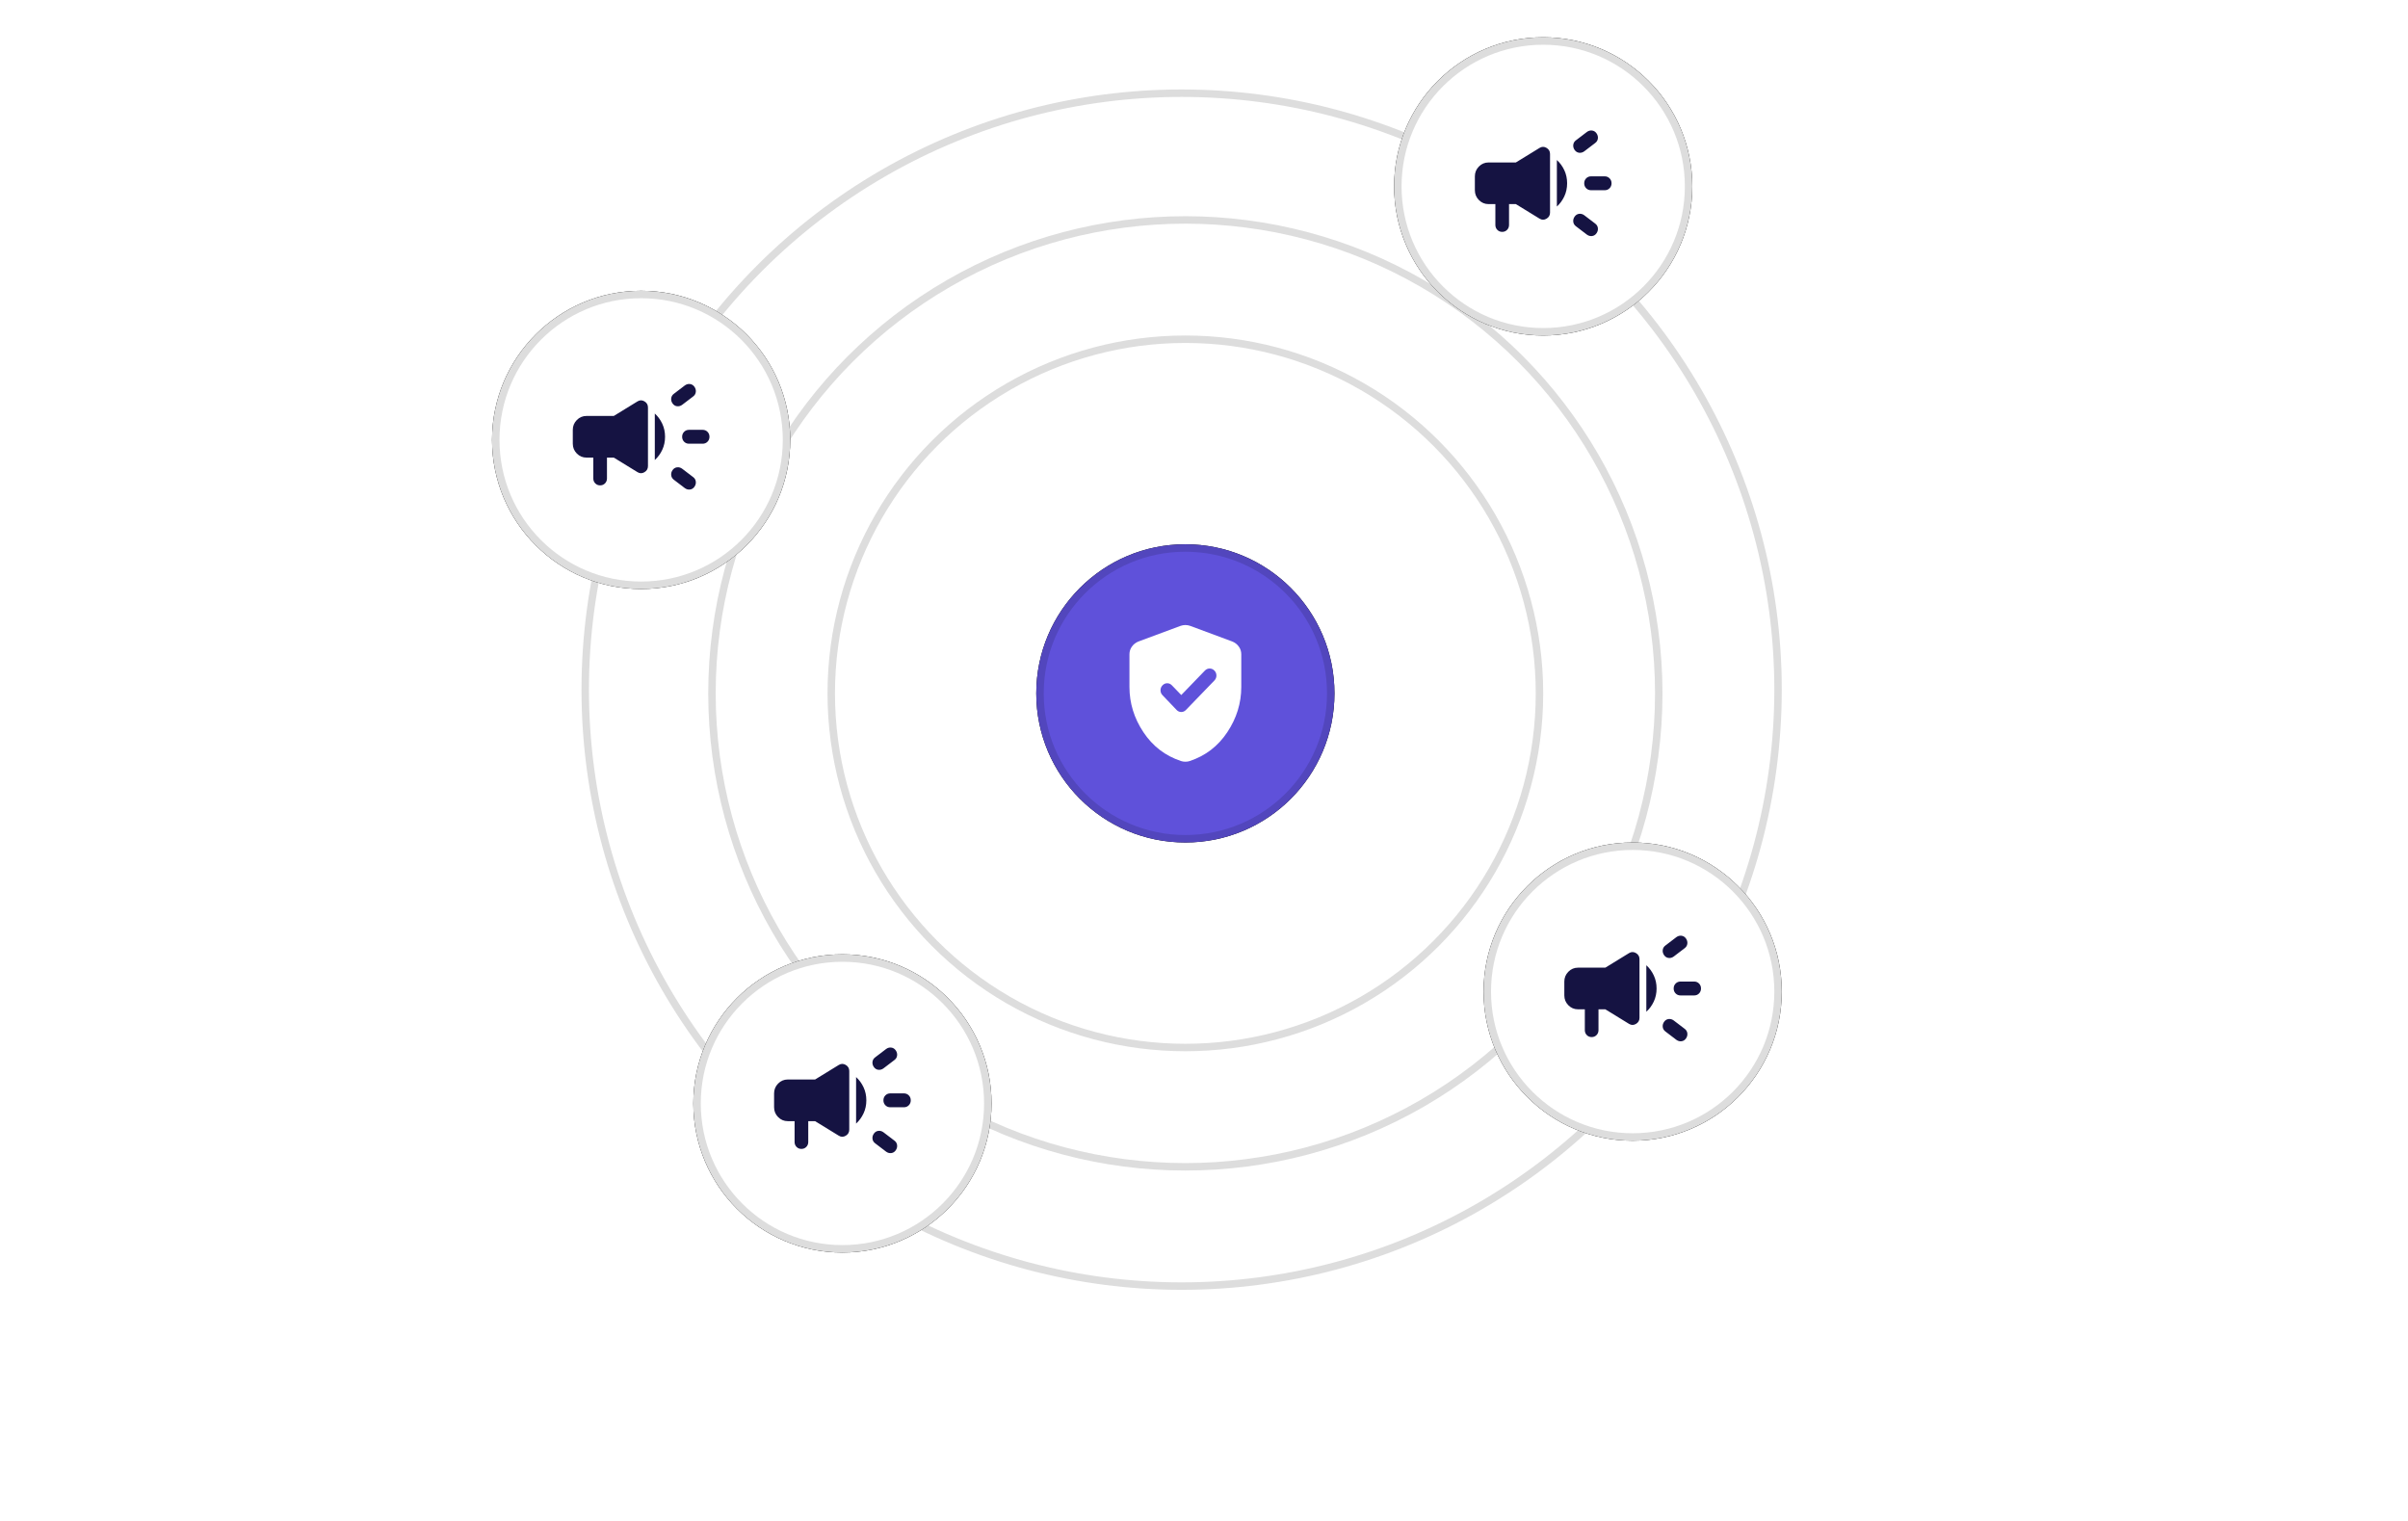 <?xml version="1.0" encoding="UTF-8"?>
<svg width="323px" height="204px" viewBox="0 0 323 204" version="1.1" xmlns="http://www.w3.org/2000/svg" xmlns:xlink="http://www.w3.org/1999/xlink">
    <title>illu/feature_five</title>
    <defs>
        <circle id="path-1" cx="20" cy="20" r="20"></circle>
        <filter x="-37.5%" y="-37.5%" width="175.0%" height="175.0%" filterUnits="objectBoundingBox" id="filter-2">
            <feOffset dx="0" dy="0" in="SourceAlpha" result="shadowOffsetOuter1"></feOffset>
            <feGaussianBlur stdDeviation="5" in="shadowOffsetOuter1" result="shadowBlurOuter1"></feGaussianBlur>
            <feComposite in="shadowBlurOuter1" in2="SourceAlpha" operator="out" result="shadowBlurOuter1"></feComposite>
            <feColorMatrix values="0 0 0 0 0   0 0 0 0 0   0 0 0 0 0  0 0 0 0.1 0" type="matrix" in="shadowBlurOuter1"></feColorMatrix>
        </filter>
        <circle id="path-3" cx="20" cy="20" r="20"></circle>
        <filter x="-37.5%" y="-37.5%" width="175.0%" height="175.0%" filterUnits="objectBoundingBox" id="filter-4">
            <feOffset dx="0" dy="0" in="SourceAlpha" result="shadowOffsetOuter1"></feOffset>
            <feGaussianBlur stdDeviation="5" in="shadowOffsetOuter1" result="shadowBlurOuter1"></feGaussianBlur>
            <feComposite in="shadowBlurOuter1" in2="SourceAlpha" operator="out" result="shadowBlurOuter1"></feComposite>
            <feColorMatrix values="0 0 0 0 0   0 0 0 0 0   0 0 0 0 0  0 0 0 0.1 0" type="matrix" in="shadowBlurOuter1"></feColorMatrix>
        </filter>
        <circle id="path-5" cx="20" cy="20" r="20"></circle>
        <filter x="-37.5%" y="-37.5%" width="175.0%" height="175.0%" filterUnits="objectBoundingBox" id="filter-6">
            <feOffset dx="0" dy="0" in="SourceAlpha" result="shadowOffsetOuter1"></feOffset>
            <feGaussianBlur stdDeviation="5" in="shadowOffsetOuter1" result="shadowBlurOuter1"></feGaussianBlur>
            <feComposite in="shadowBlurOuter1" in2="SourceAlpha" operator="out" result="shadowBlurOuter1"></feComposite>
            <feColorMatrix values="0 0 0 0 0   0 0 0 0 0   0 0 0 0 0  0 0 0 0.1 0" type="matrix" in="shadowBlurOuter1"></feColorMatrix>
        </filter>
        <circle id="path-7" cx="20" cy="20" r="20"></circle>
        <filter x="-37.5%" y="-37.5%" width="175.0%" height="175.0%" filterUnits="objectBoundingBox" id="filter-8">
            <feOffset dx="0" dy="0" in="SourceAlpha" result="shadowOffsetOuter1"></feOffset>
            <feGaussianBlur stdDeviation="5" in="shadowOffsetOuter1" result="shadowBlurOuter1"></feGaussianBlur>
            <feComposite in="shadowBlurOuter1" in2="SourceAlpha" operator="out" result="shadowBlurOuter1"></feComposite>
            <feColorMatrix values="0 0 0 0 0   0 0 0 0 0   0 0 0 0 0  0 0 0 0.1 0" type="matrix" in="shadowBlurOuter1"></feColorMatrix>
        </filter>
        <circle id="path-9" cx="20" cy="20" r="20"></circle>
        <filter x="-37.5%" y="-37.5%" width="175.0%" height="175.0%" filterUnits="objectBoundingBox" id="filter-10">
            <feOffset dx="0" dy="0" in="SourceAlpha" result="shadowOffsetOuter1"></feOffset>
            <feGaussianBlur stdDeviation="5" in="shadowOffsetOuter1" result="shadowBlurOuter1"></feGaussianBlur>
            <feComposite in="shadowBlurOuter1" in2="SourceAlpha" operator="out" result="shadowBlurOuter1"></feComposite>
            <feColorMatrix values="0 0 0 0 0   0 0 0 0 0   0 0 0 0 0  0 0 0 0.1 0" type="matrix" in="shadowBlurOuter1"></feColorMatrix>
        </filter>
    </defs>
    <g id="illu/feature_five" stroke="none" stroke-width="1" fill="none" fill-rule="evenodd">
        <g id="Group" transform="translate(66, 5)">
            <g id="Group-8" transform="translate(12, 7)" stroke="#DDDDDD">
                <circle id="Oval" cx="81" cy="81" r="47.5"></circle>
                <circle id="Oval-Copy-6" cx="81" cy="81" r="63.5"></circle>
                <circle id="Oval-Copy-7" cx="80.5" cy="80.5" r="80"></circle>
            </g>
            <g id="Group-7" transform="translate(73, 68)">
                <g id="Oval">
                    <use fill="black" fill-opacity="1" filter="url(#filter-2)" xlink:href="#path-1"></use>
                    <circle stroke="#5246BD" stroke-width="1" stroke-linejoin="square" fill="#5F51DA" fill-rule="evenodd" cx="20" cy="20" r="19.5"></circle>
                </g>
                <g id="icons/ic_safety" transform="translate(12.5, 10.833)" fill="#FFFFFF" fill-rule="nonzero">
                    <path d="M6.951,9.389 L5.694,8.088 C5.514,7.902 5.304,7.809 5.065,7.809 C4.825,7.809 4.616,7.902 4.436,8.088 C4.256,8.274 4.167,8.494 4.167,8.75 C4.167,9.006 4.256,9.226 4.436,9.412 L6.322,11.388 C6.502,11.574 6.712,11.667 6.951,11.667 C7.191,11.667 7.4,11.574 7.58,11.388 L11.397,7.437 C11.577,7.251 11.667,7.03 11.667,6.775 C11.667,6.519 11.577,6.298 11.397,6.112 C11.218,5.926 11.004,5.833 10.757,5.833 C10.51,5.833 10.297,5.926 10.117,6.112 L6.951,9.389 Z M7.5,18.333 C7.391,18.333 7.289,18.326 7.195,18.31 C7.102,18.295 7.008,18.271 6.914,18.241 C4.805,17.544 3.125,16.256 1.875,14.377 C0.625,12.497 0,10.474 0,8.308 L0,3.922 C0,3.535 0.113,3.187 0.34,2.878 C0.566,2.568 0.859,2.344 1.219,2.205 L6.844,0.116 C7.062,0.039 7.281,-1.77635684e-15 7.5,-1.77635684e-15 C7.719,-1.77635684e-15 7.938,0.039 8.156,0.116 L13.781,2.205 C14.141,2.344 14.434,2.568 14.66,2.878 C14.887,3.187 15,3.535 15,3.922 L15,8.308 C15,10.474 14.375,12.497 13.125,14.377 C11.875,16.256 10.195,17.544 8.086,18.241 C7.992,18.271 7.898,18.295 7.805,18.31 C7.711,18.326 7.609,18.333 7.5,18.333 Z" id="Shape"></path>
                </g>
            </g>
            <g id="Group-7-Copy-2" transform="translate(121, 0)">
                <g id="Oval">
                    <use fill="black" fill-opacity="1" filter="url(#filter-4)" xlink:href="#path-3"></use>
                    <circle stroke="#DDDDDD" stroke-width="1" stroke-linejoin="square" fill="#FFFFFF" fill-rule="evenodd" cx="20" cy="20" r="19.5"></circle>
                </g>
                <g id="icons/ic_safety" transform="translate(10.833, 12.5)" fill="#151342" fill-rule="nonzero">
                    <g id="campaign_24dp_5F6368_FILL1_wght400_GRAD0_opsz24">
                        <path d="M17.417,8.014 L15.583,8.014 C15.324,8.014 15.106,7.925 14.93,7.747 C14.755,7.568 14.667,7.347 14.667,7.083 C14.667,6.82 14.755,6.598 14.93,6.42 C15.106,6.242 15.324,6.152 15.583,6.152 L17.417,6.152 C17.676,6.152 17.894,6.242 18.07,6.42 C18.245,6.598 18.333,6.82 18.333,7.083 C18.333,7.347 18.245,7.568 18.07,7.747 C17.894,7.925 17.676,8.014 17.417,8.014 Z M13.383,11.552 C13.536,11.335 13.735,11.211 13.979,11.18 C14.224,11.149 14.453,11.211 14.667,11.366 L16.133,12.483 C16.347,12.638 16.469,12.84 16.5,13.088 C16.531,13.337 16.469,13.569 16.317,13.787 C16.164,14.004 15.965,14.128 15.721,14.159 C15.476,14.19 15.247,14.128 15.033,13.973 L13.567,12.856 C13.353,12.7 13.231,12.499 13.2,12.25 C13.169,12.002 13.231,11.769 13.383,11.552 Z M16.133,1.684 L14.667,2.801 C14.453,2.956 14.224,3.018 13.979,2.987 C13.735,2.956 13.536,2.832 13.383,2.615 C13.231,2.397 13.169,2.165 13.2,1.916 C13.231,1.668 13.353,1.466 13.567,1.311 L15.033,0.194 C15.247,0.039 15.476,-0.023 15.721,0.008 C15.965,0.039 16.164,0.163 16.317,0.38 C16.469,0.597 16.531,0.83 16.5,1.078 C16.469,1.327 16.347,1.528 16.133,1.684 Z M2.75,9.876 L1.833,9.876 C1.329,9.876 0.898,9.694 0.539,9.329 C0.18,8.965 0,8.526 0,8.014 L0,6.152 C0,5.64 0.18,5.202 0.539,4.837 C0.898,4.473 1.329,4.29 1.833,4.29 L5.5,4.29 L8.685,2.335 C8.991,2.149 9.3,2.149 9.614,2.335 C9.927,2.521 10.083,2.793 10.083,3.15 L10.083,11.017 C10.083,11.374 9.927,11.645 9.614,11.831 C9.3,12.018 8.991,12.018 8.685,11.831 L5.5,9.876 L4.583,9.876 L4.583,12.669 C4.583,12.933 4.495,13.154 4.32,13.333 C4.144,13.511 3.926,13.6 3.667,13.6 C3.407,13.6 3.189,13.511 3.014,13.333 C2.838,13.154 2.75,12.933 2.75,12.669 L2.75,9.876 Z M11,10.202 L11,3.964 C11.412,4.337 11.745,4.791 11.997,5.326 C12.249,5.861 12.375,6.447 12.375,7.083 C12.375,7.72 12.249,8.305 11.997,8.841 C11.745,9.376 11.412,9.83 11,10.202 Z" id="Shape"></path>
                    </g>
                </g>
            </g>
            <g id="Group-7-Copy-3" transform="translate(0, 34)">
                <g id="Oval">
                    <use fill="black" fill-opacity="1" filter="url(#filter-6)" xlink:href="#path-5"></use>
                    <circle stroke="#DDDDDD" stroke-width="1" stroke-linejoin="square" fill="#FFFFFF" fill-rule="evenodd" cx="20" cy="20" r="19.5"></circle>
                </g>
                <g id="icons/ic_safety" transform="translate(10.833, 12.5)" fill="#151342" fill-rule="nonzero">
                    <g id="campaign_24dp_5F6368_FILL1_wght400_GRAD0_opsz24">
                        <path d="M17.417,8.014 L15.583,8.014 C15.324,8.014 15.106,7.925 14.93,7.747 C14.755,7.568 14.667,7.347 14.667,7.083 C14.667,6.82 14.755,6.598 14.93,6.42 C15.106,6.242 15.324,6.152 15.583,6.152 L17.417,6.152 C17.676,6.152 17.894,6.242 18.07,6.42 C18.245,6.598 18.333,6.82 18.333,7.083 C18.333,7.347 18.245,7.568 18.07,7.747 C17.894,7.925 17.676,8.014 17.417,8.014 Z M13.383,11.552 C13.536,11.335 13.735,11.211 13.979,11.18 C14.224,11.149 14.453,11.211 14.667,11.366 L16.133,12.483 C16.347,12.638 16.469,12.84 16.5,13.088 C16.531,13.337 16.469,13.569 16.317,13.787 C16.164,14.004 15.965,14.128 15.721,14.159 C15.476,14.19 15.247,14.128 15.033,13.973 L13.567,12.856 C13.353,12.7 13.231,12.499 13.2,12.25 C13.169,12.002 13.231,11.769 13.383,11.552 Z M16.133,1.684 L14.667,2.801 C14.453,2.956 14.224,3.018 13.979,2.987 C13.735,2.956 13.536,2.832 13.383,2.615 C13.231,2.397 13.169,2.165 13.2,1.916 C13.231,1.668 13.353,1.466 13.567,1.311 L15.033,0.194 C15.247,0.039 15.476,-0.023 15.721,0.008 C15.965,0.039 16.164,0.163 16.317,0.38 C16.469,0.597 16.531,0.83 16.5,1.078 C16.469,1.327 16.347,1.528 16.133,1.684 Z M2.75,9.876 L1.833,9.876 C1.329,9.876 0.898,9.694 0.539,9.329 C0.18,8.965 0,8.526 0,8.014 L0,6.152 C0,5.64 0.18,5.202 0.539,4.837 C0.898,4.473 1.329,4.29 1.833,4.29 L5.5,4.29 L8.685,2.335 C8.991,2.149 9.3,2.149 9.614,2.335 C9.927,2.521 10.083,2.793 10.083,3.15 L10.083,11.017 C10.083,11.374 9.927,11.645 9.614,11.831 C9.3,12.018 8.991,12.018 8.685,11.831 L5.5,9.876 L4.583,9.876 L4.583,12.669 C4.583,12.933 4.495,13.154 4.32,13.333 C4.144,13.511 3.926,13.6 3.667,13.6 C3.407,13.6 3.189,13.511 3.014,13.333 C2.838,13.154 2.75,12.933 2.75,12.669 L2.75,9.876 Z M11,10.202 L11,3.964 C11.412,4.337 11.745,4.791 11.997,5.326 C12.249,5.861 12.375,6.447 12.375,7.083 C12.375,7.72 12.249,8.305 11.997,8.841 C11.745,9.376 11.412,9.83 11,10.202 Z" id="Shape"></path>
                    </g>
                </g>
            </g>
            <g id="Group-7-Copy-5" transform="translate(133, 108)">
                <g id="Oval">
                    <use fill="black" fill-opacity="1" filter="url(#filter-8)" xlink:href="#path-7"></use>
                    <circle stroke="#DDDDDD" stroke-width="1" stroke-linejoin="square" fill="#FFFFFF" fill-rule="evenodd" cx="20" cy="20" r="19.5"></circle>
                </g>
                <g id="icons/ic_safety" transform="translate(10.833, 12.5)" fill="#151342" fill-rule="nonzero">
                    <g id="campaign_24dp_5F6368_FILL1_wght400_GRAD0_opsz24">
                        <path d="M17.417,8.014 L15.583,8.014 C15.324,8.014 15.106,7.925 14.93,7.747 C14.755,7.568 14.667,7.347 14.667,7.083 C14.667,6.82 14.755,6.598 14.93,6.42 C15.106,6.242 15.324,6.152 15.583,6.152 L17.417,6.152 C17.676,6.152 17.894,6.242 18.07,6.42 C18.245,6.598 18.333,6.82 18.333,7.083 C18.333,7.347 18.245,7.568 18.07,7.747 C17.894,7.925 17.676,8.014 17.417,8.014 Z M13.383,11.552 C13.536,11.335 13.735,11.211 13.979,11.18 C14.224,11.149 14.453,11.211 14.667,11.366 L16.133,12.483 C16.347,12.638 16.469,12.84 16.5,13.088 C16.531,13.337 16.469,13.569 16.317,13.787 C16.164,14.004 15.965,14.128 15.721,14.159 C15.476,14.19 15.247,14.128 15.033,13.973 L13.567,12.856 C13.353,12.7 13.231,12.499 13.2,12.25 C13.169,12.002 13.231,11.769 13.383,11.552 Z M16.133,1.684 L14.667,2.801 C14.453,2.956 14.224,3.018 13.979,2.987 C13.735,2.956 13.536,2.832 13.383,2.615 C13.231,2.397 13.169,2.165 13.2,1.916 C13.231,1.668 13.353,1.466 13.567,1.311 L15.033,0.194 C15.247,0.039 15.476,-0.023 15.721,0.008 C15.965,0.039 16.164,0.163 16.317,0.38 C16.469,0.597 16.531,0.83 16.5,1.078 C16.469,1.327 16.347,1.528 16.133,1.684 Z M2.75,9.876 L1.833,9.876 C1.329,9.876 0.898,9.694 0.539,9.329 C0.18,8.965 0,8.526 0,8.014 L0,6.152 C0,5.64 0.18,5.202 0.539,4.837 C0.898,4.473 1.329,4.29 1.833,4.29 L5.5,4.29 L8.685,2.335 C8.991,2.149 9.3,2.149 9.614,2.335 C9.927,2.521 10.083,2.793 10.083,3.15 L10.083,11.017 C10.083,11.374 9.927,11.645 9.614,11.831 C9.3,12.018 8.991,12.018 8.685,11.831 L5.5,9.876 L4.583,9.876 L4.583,12.669 C4.583,12.933 4.495,13.154 4.32,13.333 C4.144,13.511 3.926,13.6 3.667,13.6 C3.407,13.6 3.189,13.511 3.014,13.333 C2.838,13.154 2.75,12.933 2.75,12.669 L2.75,9.876 Z M11,10.202 L11,3.964 C11.412,4.337 11.745,4.791 11.997,5.326 C12.249,5.861 12.375,6.447 12.375,7.083 C12.375,7.72 12.249,8.305 11.997,8.841 C11.745,9.376 11.412,9.83 11,10.202 Z" id="Shape"></path>
                    </g>
                </g>
            </g>
            <g id="Group-7-Copy-4" transform="translate(27, 123)">
                <g id="Oval">
                    <use fill="black" fill-opacity="1" filter="url(#filter-10)" xlink:href="#path-9"></use>
                    <circle stroke="#DDDDDD" stroke-width="1" stroke-linejoin="square" fill="#FFFFFF" fill-rule="evenodd" cx="20" cy="20" r="19.5"></circle>
                </g>
                <g id="icons/ic_safety" transform="translate(10.833, 12.5)" fill="#151342" fill-rule="nonzero">
                    <g id="campaign_24dp_5F6368_FILL1_wght400_GRAD0_opsz24">
                        <path d="M17.417,8.014 L15.583,8.014 C15.324,8.014 15.106,7.925 14.93,7.747 C14.755,7.568 14.667,7.347 14.667,7.083 C14.667,6.82 14.755,6.598 14.93,6.42 C15.106,6.242 15.324,6.152 15.583,6.152 L17.417,6.152 C17.676,6.152 17.894,6.242 18.07,6.42 C18.245,6.598 18.333,6.82 18.333,7.083 C18.333,7.347 18.245,7.568 18.07,7.747 C17.894,7.925 17.676,8.014 17.417,8.014 Z M13.383,11.552 C13.536,11.335 13.735,11.211 13.979,11.18 C14.224,11.149 14.453,11.211 14.667,11.366 L16.133,12.483 C16.347,12.638 16.469,12.84 16.5,13.088 C16.531,13.337 16.469,13.569 16.317,13.787 C16.164,14.004 15.965,14.128 15.721,14.159 C15.476,14.19 15.247,14.128 15.033,13.973 L13.567,12.856 C13.353,12.7 13.231,12.499 13.2,12.25 C13.169,12.002 13.231,11.769 13.383,11.552 Z M16.133,1.684 L14.667,2.801 C14.453,2.956 14.224,3.018 13.979,2.987 C13.735,2.956 13.536,2.832 13.383,2.615 C13.231,2.397 13.169,2.165 13.2,1.916 C13.231,1.668 13.353,1.466 13.567,1.311 L15.033,0.194 C15.247,0.039 15.476,-0.023 15.721,0.008 C15.965,0.039 16.164,0.163 16.317,0.38 C16.469,0.597 16.531,0.83 16.5,1.078 C16.469,1.327 16.347,1.528 16.133,1.684 Z M2.75,9.876 L1.833,9.876 C1.329,9.876 0.898,9.694 0.539,9.329 C0.18,8.965 0,8.526 0,8.014 L0,6.152 C0,5.64 0.18,5.202 0.539,4.837 C0.898,4.473 1.329,4.29 1.833,4.29 L5.5,4.29 L8.685,2.335 C8.991,2.149 9.3,2.149 9.614,2.335 C9.927,2.521 10.083,2.793 10.083,3.15 L10.083,11.017 C10.083,11.374 9.927,11.645 9.614,11.831 C9.3,12.018 8.991,12.018 8.685,11.831 L5.5,9.876 L4.583,9.876 L4.583,12.669 C4.583,12.933 4.495,13.154 4.32,13.333 C4.144,13.511 3.926,13.6 3.667,13.6 C3.407,13.6 3.189,13.511 3.014,13.333 C2.838,13.154 2.75,12.933 2.75,12.669 L2.75,9.876 Z M11,10.202 L11,3.964 C11.412,4.337 11.745,4.791 11.997,5.326 C12.249,5.861 12.375,6.447 12.375,7.083 C12.375,7.72 12.249,8.305 11.997,8.841 C11.745,9.376 11.412,9.83 11,10.202 Z" id="Shape"></path>
                    </g>
                </g>
            </g>
        </g>
    </g>
</svg>